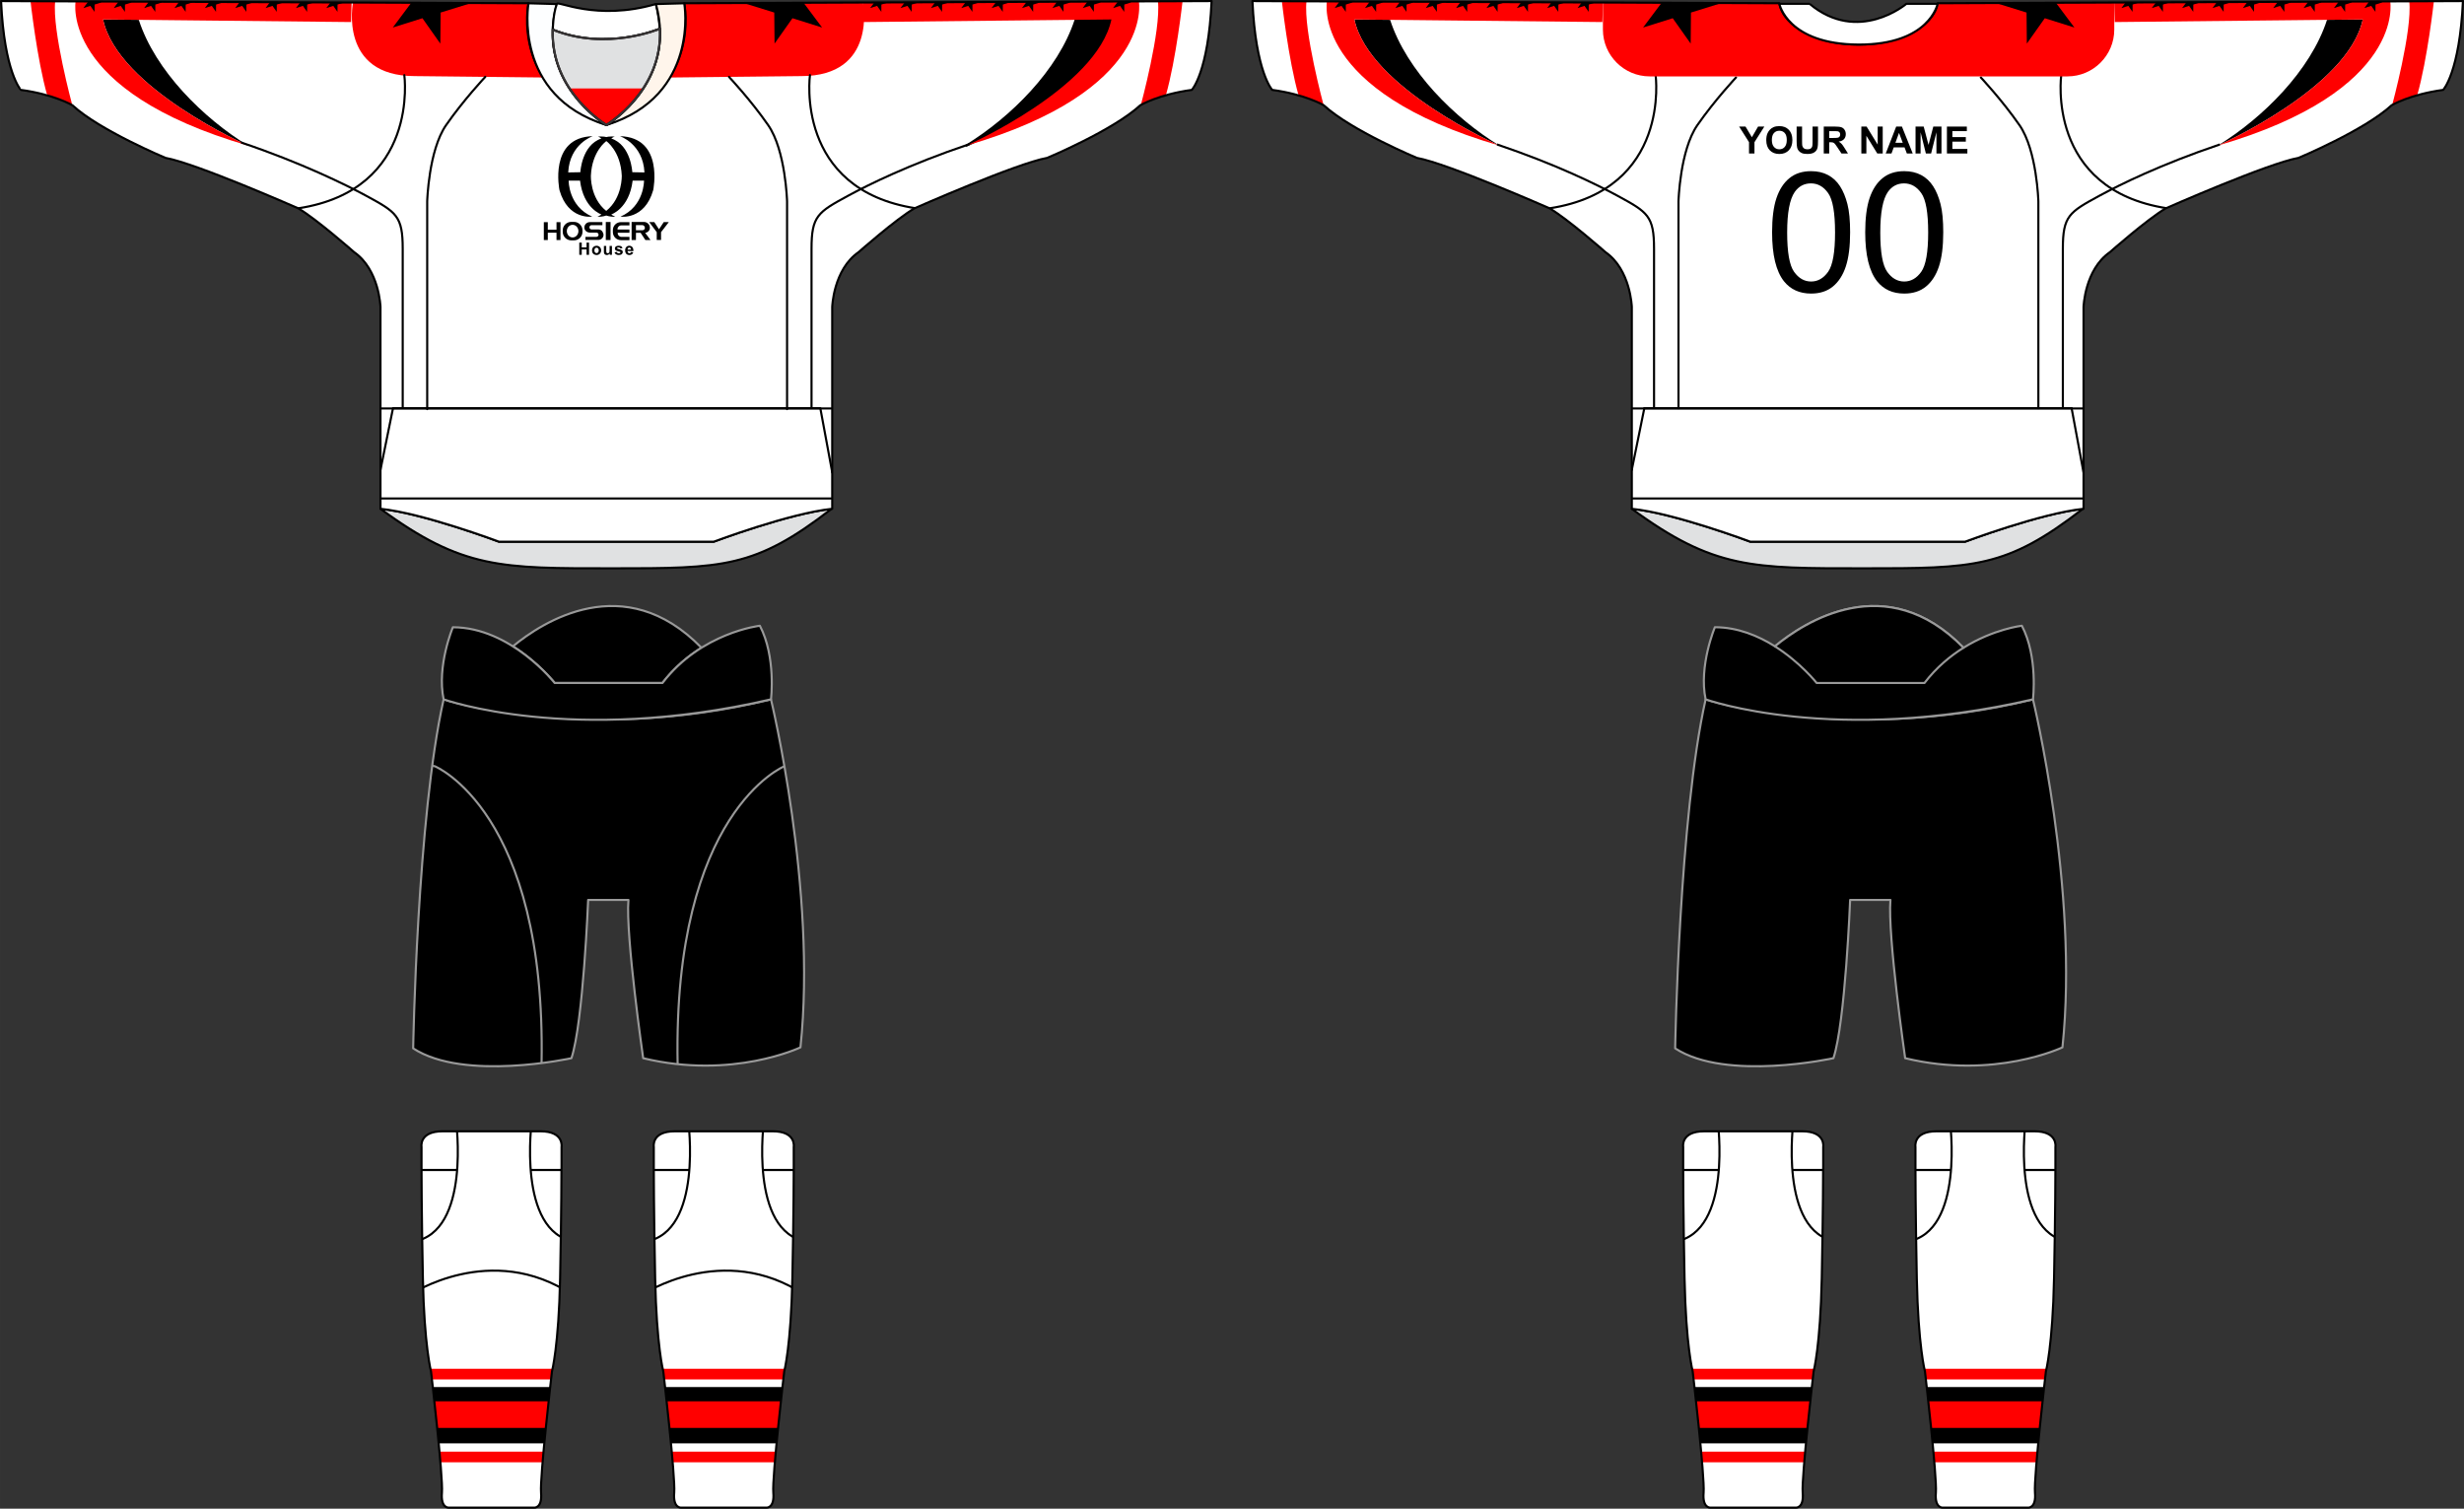 <svg xmlns="http://www.w3.org/2000/svg" xmlns:xlink="http://www.w3.org/1999/xlink" xmlns:xodm="http://www.corel.com/coreldraw/odm/2003" xml:space="preserve" width="332.711mm" height="203.712mm" style="shape-rendering:geometricPrecision; text-rendering:geometricPrecision; image-rendering:optimizeQuality; fill-rule:evenodd; clip-rule:evenodd" viewBox="0 0 11234.35 6878.58"><rect x="0" y="0" width="11234.35" height="6878.58" fill="#333333" stroke="none"/> <defs> <style type="text/css"> .str1 {stroke:black;stroke-width:9.67;stroke-miterlimit:22.926} .str2 {stroke:#999999;stroke-width:9.67;stroke-miterlimit:22.926} .str0 {stroke:black;stroke-width:9.67;stroke-linecap:round;stroke-linejoin:round;stroke-miterlimit:22.926} .str4 {stroke:#373435;stroke-width:9.67;stroke-linecap:round;stroke-linejoin:round;stroke-miterlimit:22.926} .str3 {stroke:#999999;stroke-width:9.67;stroke-linecap:round;stroke-linejoin:round;stroke-miterlimit:22.926} .fil2 {fill:none} .fil5 {fill:black} .fil0 {fill:#E0E1E2} .fil7 {fill:#FDFEFF} .fil6 {fill:red} .fil8 {fill:#FFF5EB} .fil1 {fill:white} .fil4 {fill:black;fill-rule:nonzero} .fil9 {fill:black;fill-rule:nonzero} .fil3 {fill:red;fill-rule:nonzero} </style> <clipPath id="id0"> <path d="M3618.97 5328.45l0 -99.28c0,0 12.39,-71.31 -96.09,-71.31l-445.9 0.01c-108.66,0 -96.09,71.31 -96.09,71.31l0 99.28c0,0 0,192.36 6.19,499.58 6.19,307.22 37.16,425.07 37.16,425.07 0,0 55.92,480.81 49.73,552.31 -6.19,71.31 30.97,68.31 30.97,68.31l389.98 0c0,0 37.16,3.19 30.96,-68.31 -6.19,-71.31 49.73,-552.31 49.73,-552.31 0,0 30.96,-117.86 37.16,-425.07 6.19,-307.21 6.19,-499.58 6.19,-499.58l0 -0z"></path> </clipPath> <clipPath id="id1"> <path d="M2560.33 5328.45l0 -99.28c0,0 12.39,-71.31 -96.28,-71.31l-445.9 0.01c-108.66,0 -96.27,71.31 -96.27,71.31l0 99.28c0,0 0,192.36 6.19,499.58 6.19,307.22 37.16,425.07 37.16,425.07 0,0 55.93,480.81 49.73,552.31 -6.19,71.5 30.97,68.31 30.97,68.31l389.98 0c0,0 37.16,3.19 30.96,-68.31 -6.19,-71.5 49.73,-552.31 49.73,-552.31 0,0 30.96,-117.86 37.16,-425.07 6.19,-307.21 6.19,-499.58 6.19,-499.58l0.37 -0z"></path> </clipPath> <clipPath id="id2"> <path d="M9371.41 5328.45l0 -99.28c0,0 12.39,-71.31 -96.09,-71.31l-445.91 0.01c-108.66,0 -96.09,71.31 -96.09,71.31l0 99.28c0,0 0,192.36 6.2,499.58 6.19,307.22 37.16,425.07 37.16,425.07 0,0 55.93,480.81 49.73,552.31 -6.19,71.5 30.96,68.31 30.96,68.31l389.98 0c0,0 37.16,3.19 30.96,-68.31 -6.19,-71.31 49.73,-552.31 49.73,-552.31 0,0 30.96,-117.86 37.16,-425.07 6.2,-307.21 6.2,-499.58 6.2,-499.58l0 -0z"></path> </clipPath> <clipPath id="id3"> <path d="M8312.76 5328.45l0 -99.28c0,0 12.39,-71.31 -96.27,-71.31l-445.9 0.01c-108.66,0 -96.28,71.31 -96.28,71.31l0 99.28c0,0 0,192.36 6.2,499.58 6.19,307.22 37.16,425.07 37.16,425.07 0,0 55.93,480.81 49.73,552.31 -6.19,71.5 30.96,68.31 30.96,68.31l389.98 0c0,0 37.16,3.19 30.96,-68.31 -6.19,-71.5 49.73,-552.31 49.73,-552.31 0,0 30.96,-117.86 37.16,-425.07 6.2,-307.21 6.2,-499.58 6.2,-499.58l0.37 -0z"></path> </clipPath> <clipPath id="id4"> <path d="M2681.56 4102.97c0,0 -22.33,560.19 -76.19,721.59 0,0 -488.5,107.53 -721.59,-44.85 0,0 18.02,-1053.2 138.88,-1591.06 0,0 645.4,206.25 1492.54,0 0,0 210.56,869.47 134.37,1586.55 0,0 -309.28,147.89 -717.08,49.36 0,0 -80.7,-560.19 -67.19,-721.59l-183.73 0z"></path> </clipPath> <clipPath id="id5"> <path d="M4.83 4.84l2404.79 9.95c0,0 -85.02,389.98 354.89,554.94 439.89,-164.96 354.88,-554.94 354.88,-554.94l2404.79 -9.95c-15.01,325.04 -90.08,404.99 -90.08,404.99 -149.95,20.08 -234.96,70 -234.96,70 -124.99,115.04 -424.88,240.03 -424.88,240.03 -140,24.96 -604.86,229.9 -604.86,229.9 -85.01,49.92 -255.04,200.05 -255.04,200.05 -115.04,79.95 -119.92,249.98 -119.92,249.98l0 919.95c-194.99,20.08 -539.92,149.95 -539.92,149.95l-979.82 -0c0,0 -344.93,-130.05 -539.92,-149.95l0 -919.95c0,0 -5.06,-170.03 -119.92,-249.97 0,0 -170.03,-149.95 -255.04,-200.05 0,0 -465.04,-204.94 -604.86,-229.9 0,0 -299.89,-124.99 -424.88,-240.03 0,0 -85.02,-49.92 -234.96,-70 -0.19,0 -75.25,-79.94 -90.27,-404.98z"></path> </clipPath> <clipPath id="id6"> <path d="M3008.86 130.76c0,0 -243.03,104.16 -488.5,4.5 -10.7,284.13 244.35,434.45 244.35,434.45 0,0 257.67,-152.01 244.16,-438.96z"></path> </clipPath> <clipPath id="id7"> <path d="M5710.17 4.84l2402.54 9.95c18.02,105.66 172.85,188.42 360.89,188.42 188.04,0 342.87,-82.57 360.89,-188.42l2395.03 -9.95c-15.01,325.04 -90.08,404.99 -90.08,404.99 -149.95,20.08 -234.96,70 -234.96,70 -124.99,115.04 -424.88,240.03 -424.88,240.03 -140,24.96 -604.86,229.9 -604.86,229.9 -85.02,49.92 -255.04,200.05 -255.04,200.05 -115.04,79.95 -119.92,249.98 -119.92,249.98l0 919.95c-194.99,20.08 -539.92,149.95 -539.92,149.95l-979.82 -0c0,0 -344.93,-130.05 -539.92,-149.95l0 -919.95c0,0 -5.06,-170.03 -119.92,-249.97 0,0 -170.03,-149.95 -255.04,-200.05 0,0 -465.04,-204.94 -604.86,-229.9 0,0 -299.89,-124.99 -424.88,-240.03 0,0 -85.02,-49.92 -234.96,-70 0,0 -75.07,-79.94 -90.08,-404.99l-0.18 0z"></path> </clipPath> </defs> <g id="Layer_x0020_1">  <g id="_3081999606320"> <path class="fil0 str0" d="M3791.25 2320.11c-350.19,270.43 -493.95,270.99 -999.91,270.99 -505.95,0 -682.18,3.57 -1056.58,-271.37 194.99,20.08 539.92,149.95 539.92,149.95l979.82 -0c0,0 341.18,-128.55 536.74,-149.57z"></path> <path class="fil1" d="M3618.97 5328.45l0 -99.28c0,0 12.39,-71.31 -96.09,-71.31l-445.9 0.01c-108.66,0 -96.09,71.31 -96.09,71.31l0 99.28c0,0 0,192.36 6.19,499.58 6.19,307.22 37.16,425.07 37.16,425.07 0,0 55.92,480.81 49.73,552.31 -6.19,71.31 30.97,68.31 30.97,68.31l389.98 0c0,0 37.16,3.19 30.96,-68.31 -6.19,-71.31 49.73,-552.31 49.73,-552.31 0,0 30.96,-117.86 37.16,-425.07 6.19,-307.21 6.19,-499.58 6.19,-499.58l0 -0z"></path> <g> </g> <g style="clip-path:url(#id0)"> <g> <line class="fil2 str1" x1="3478.18" y1="5334.27" x2="3701.55" y2="5334.27"></line> <path class="fil2 str1" d="M3483.47 5107.57c0,0 -70.19,509.9 194.24,553.06l43.17 -590.78 -237.4 37.72 -0 0z"></path> <line class="fil2 str1" x1="2919.51" y1="5334.27" x2="3142.89" y2="5334.27"></line> <path class="fil2 str1" d="M3137.6 5107.57c0,0 70.19,509.9 -194.24,553.06l-43.16 -590.78 237.4 37.72 0 0z"></path> <path class="fil2 str1" d="M2927.03 5903.47c0,0 369.52,-248.29 741.86,0"></path> <rect class="fil3" x="2964.94" y="6240.71" width="709.58" height="48.6"></rect> <rect class="fil4" x="2964.38" y="6324.04" width="664.16" height="256.54"></rect> <polygon class="fil3" points="2964.38,6510.39 3628.54,6510.39 3628.54,6388.97 2964.38,6388.97 "></polygon> <rect class="fil3" x="2948.61" y="6618.3" width="709.58" height="48.6"></rect> </g> </g> <path class="fil2" d="M3618.97 5328.45l0 -99.28c0,0 12.39,-71.31 -96.09,-71.31l-445.9 0.01c-108.66,0 -96.09,71.31 -96.09,71.31l0 99.28c0,0 0,192.36 6.19,499.58 6.19,307.22 37.16,425.07 37.16,425.07 0,0 55.92,480.81 49.73,552.31 -6.19,71.31 30.97,68.31 30.97,68.31l389.98 0c0,0 37.16,3.19 30.96,-68.31 -6.19,-71.31 49.73,-552.31 49.73,-552.31 0,0 30.96,-117.86 37.16,-425.07 6.19,-307.21 6.19,-499.58 6.19,-499.58l0 -0z"></path> <path class="fil2 str0" d="M3618.97 5328.45l0 -99.28c0,0 12.39,-71.31 -96.09,-71.31l-445.9 0.01c-108.66,0 -96.09,71.31 -96.09,71.31l0 99.28c0,0 0,192.36 6.19,499.58 6.19,307.22 37.16,425.07 37.16,425.07 0,0 55.92,480.81 49.73,552.31 -6.19,71.31 30.97,68.31 30.97,68.31l389.98 0c0,0 37.16,3.19 30.96,-68.31 -6.19,-71.31 49.73,-552.31 49.73,-552.31 0,0 30.96,-117.86 37.16,-425.07 6.19,-307.21 6.19,-499.58 6.19,-499.58l0 -0z"></path> <path class="fil1" d="M2560.33 5328.45l0 -99.28c0,0 12.39,-71.31 -96.28,-71.31l-445.9 0.01c-108.66,0 -96.27,71.31 -96.27,71.31l0 99.28c0,0 0,192.36 6.19,499.58 6.19,307.22 37.16,425.07 37.16,425.07 0,0 55.93,480.81 49.73,552.31 -6.19,71.5 30.97,68.31 30.97,68.31l389.98 0c0,0 37.16,3.19 30.96,-68.31 -6.19,-71.5 49.73,-552.31 49.73,-552.31 0,0 30.96,-117.86 37.16,-425.07 6.19,-307.21 6.19,-499.58 6.19,-499.58l0.37 -0z"></path> <g> </g> <g style="clip-path:url(#id1)"> <g> <line class="fil2 str1" x1="2419.73" y1="5334.27" x2="2643.1" y2="5334.27"></line> <path class="fil2 str1" d="M2425.02 5107.57c0,0 -70.19,509.9 194.24,553.06l43.17 -590.78 -237.4 37.72 -0 0z"></path> <line class="fil2 str1" x1="1860.87" y1="5334.27" x2="2084.24" y2="5334.27"></line> <path class="fil2 str1" d="M2078.95 5107.57c0,0 70.19,509.9 -194.24,553.06l-43.17 -590.78 237.4 37.72 0 0z"></path> <path class="fil2 str1" d="M1868.58 5903.47c0,0 369.52,-248.29 741.86,0"></path> <rect class="fil3" x="1906.3" y="6240.71" width="709.58" height="48.6"></rect> <rect class="fil4" x="1905.73" y="6324.04" width="664.16" height="256.54"></rect> <polygon class="fil3" points="1905.74,6510.39 2569.9,6510.39 2569.9,6388.97 1905.74,6388.97 "></polygon> <rect class="fil3" x="1890.16" y="6618.3" width="709.58" height="48.6"></rect> </g> </g> <path class="fil2" d="M2560.33 5328.45l0 -99.28c0,0 12.39,-71.31 -96.28,-71.31l-445.9 0.01c-108.66,0 -96.27,71.31 -96.27,71.31l0 99.28c0,0 0,192.36 6.19,499.58 6.19,307.22 37.16,425.07 37.16,425.07 0,0 55.93,480.81 49.73,552.31 -6.19,71.5 30.97,68.31 30.97,68.31l389.98 0c0,0 37.16,3.19 30.96,-68.31 -6.19,-71.5 49.73,-552.31 49.73,-552.31 0,0 30.96,-117.86 37.16,-425.07 6.19,-307.21 6.19,-499.58 6.19,-499.58l0.37 -0z"></path> <path class="fil2 str0" d="M2560.33 5328.45l0 -99.28c0,0 12.39,-71.31 -96.28,-71.31l-445.9 0.01c-108.66,0 -96.27,71.31 -96.27,71.31l0 99.28c0,0 0,192.36 6.19,499.58 6.19,307.22 37.16,425.07 37.16,425.07 0,0 55.93,480.81 49.73,552.31 -6.19,71.5 30.97,68.31 30.97,68.31l389.98 0c0,0 37.16,3.19 30.96,-68.31 -6.19,-71.5 49.73,-552.31 49.73,-552.31 0,0 30.96,-117.86 37.16,-425.07 6.19,-307.21 6.19,-499.58 6.19,-499.58l0.37 -0z"></path> <path class="fil1" d="M9371.41 5328.45l0 -99.28c0,0 12.39,-71.31 -96.09,-71.31l-445.91 0.01c-108.66,0 -96.09,71.31 -96.09,71.31l0 99.28c0,0 0,192.36 6.2,499.58 6.19,307.22 37.16,425.07 37.16,425.07 0,0 55.93,480.81 49.73,552.31 -6.19,71.5 30.96,68.31 30.96,68.31l389.98 0c0,0 37.16,3.19 30.96,-68.31 -6.19,-71.31 49.73,-552.31 49.73,-552.31 0,0 30.96,-117.86 37.16,-425.07 6.2,-307.21 6.2,-499.58 6.2,-499.58l0 -0z"></path> <g> </g> <g style="clip-path:url(#id2)"> <g> <line class="fil2 str1" x1="9230.81" y1="5334.27" x2="9454.18" y2="5334.27"></line> <path class="fil2 str1" d="M9236.1 5107.57c0,0 -70.19,509.9 194.24,553.06l43.17 -590.78 -237.4 37.72 -0 0z"></path> <line class="fil2 str1" x1="8671.95" y1="5334.27" x2="8895.32" y2="5334.27"></line> <path class="fil2 str1" d="M8890.04 5107.57c0,0 70.19,509.9 -194.24,553.06l-43.17 -590.78 237.4 37.72 0 0z"></path> <rect class="fil3" x="8717.38" y="6240.71" width="709.58" height="48.6"></rect> <rect class="fil4" x="8716.82" y="6324.04" width="664.16" height="256.54"></rect> <polygon class="fil3" points="8716.81,6510.39 9380.98,6510.39 9380.98,6388.97 8716.81,6388.97 "></polygon> <rect class="fil3" x="8701.24" y="6618.3" width="709.58" height="48.6"></rect> </g> </g> <path class="fil2" d="M9371.41 5328.45l0 -99.28c0,0 12.39,-71.31 -96.09,-71.31l-445.91 0.01c-108.66,0 -96.09,71.31 -96.09,71.31l0 99.28c0,0 0,192.36 6.2,499.58 6.19,307.22 37.16,425.07 37.16,425.07 0,0 55.93,480.81 49.73,552.31 -6.19,71.5 30.96,68.31 30.96,68.31l389.98 0c0,0 37.16,3.19 30.96,-68.31 -6.19,-71.31 49.73,-552.31 49.73,-552.31 0,0 30.96,-117.86 37.16,-425.07 6.2,-307.21 6.2,-499.58 6.2,-499.58l0 -0z"></path> <path class="fil2 str0" d="M9371.41 5328.45l0 -99.28c0,0 12.39,-71.31 -96.09,-71.31l-445.91 0.01c-108.66,0 -96.09,71.31 -96.09,71.31l0 99.28c0,0 0,192.36 6.2,499.58 6.19,307.22 37.16,425.07 37.16,425.07 0,0 55.93,480.81 49.73,552.31 -6.19,71.5 30.96,68.31 30.96,68.31l389.98 0c0,0 37.16,3.19 30.96,-68.31 -6.19,-71.31 49.73,-552.31 49.73,-552.31 0,0 30.96,-117.86 37.16,-425.07 6.2,-307.21 6.2,-499.58 6.2,-499.58l0 -0z"></path> <path class="fil1" d="M8312.76 5328.45l0 -99.28c0,0 12.39,-71.31 -96.27,-71.31l-445.9 0.01c-108.66,0 -96.28,71.31 -96.28,71.31l0 99.28c0,0 0,192.36 6.2,499.58 6.19,307.22 37.16,425.07 37.16,425.07 0,0 55.93,480.81 49.73,552.31 -6.19,71.5 30.96,68.31 30.96,68.31l389.98 0c0,0 37.16,3.19 30.96,-68.31 -6.19,-71.5 49.73,-552.31 49.73,-552.31 0,0 30.96,-117.86 37.16,-425.07 6.2,-307.21 6.2,-499.58 6.2,-499.58l0.37 -0z"></path> <g> </g> <g style="clip-path:url(#id3)"> <g> <line class="fil2 str1" x1="8172.17" y1="5334.27" x2="8395.54" y2="5334.27"></line> <path class="fil2 str1" d="M8177.46 5107.57c0,0 -70.19,509.9 194.24,553.06l43.16 -590.78 -237.4 37.72 -0 0z"></path> <line class="fil2 str1" x1="7613.31" y1="5334.27" x2="7836.68" y2="5334.27"></line> <path class="fil2 str1" d="M7831.39 5107.57c0,0 70.19,509.9 -194.24,553.06l-43.17 -590.78 237.4 37.72 0.01 0z"></path> <rect class="fil3" x="7658.74" y="6240.71" width="709.58" height="48.6"></rect> <rect class="fil4" x="7658.17" y="6324.04" width="664.16" height="256.54"></rect> <polygon class="fil3" points="7658.17,6510.39 8322.34,6510.39 8322.34,6388.97 7658.17,6388.97 "></polygon> <rect class="fil3" x="7642.6" y="6618.3" width="709.58" height="48.6"></rect> </g> </g> <path class="fil2" d="M8312.76 5328.45l0 -99.28c0,0 12.39,-71.31 -96.27,-71.31l-445.9 0.01c-108.66,0 -96.28,71.31 -96.28,71.31l0 99.28c0,0 0,192.36 6.2,499.58 6.19,307.22 37.16,425.07 37.16,425.07 0,0 55.93,480.81 49.73,552.31 -6.19,71.5 30.96,68.31 30.96,68.31l389.98 0c0,0 37.16,3.19 30.96,-68.31 -6.19,-71.5 49.73,-552.31 49.73,-552.31 0,0 30.96,-117.86 37.16,-425.07 6.2,-307.21 6.2,-499.58 6.2,-499.58l0.37 -0z"></path> <path class="fil2 str0" d="M8312.76 5328.45l0 -99.28c0,0 12.39,-71.31 -96.27,-71.31l-445.9 0.01c-108.66,0 -96.28,71.31 -96.28,71.31l0 99.28c0,0 0,192.36 6.2,499.58 6.19,307.22 37.16,425.07 37.16,425.07 0,0 55.93,480.81 49.73,552.31 -6.19,71.5 30.96,68.31 30.96,68.31l389.98 0c0,0 37.16,3.19 30.96,-68.31 -6.19,-71.5 49.73,-552.31 49.73,-552.31 0,0 30.96,-117.86 37.16,-425.07 6.2,-307.21 6.2,-499.58 6.2,-499.58l0.37 -0z"></path> <path class="fil5" d="M2681.56 4102.97c0,0 -22.33,560.19 -76.19,721.59 0,0 -488.5,107.53 -721.59,-44.85 0,0 18.02,-1053.2 138.88,-1591.06 0,0 645.4,206.25 1492.54,0 0,0 210.56,869.47 134.37,1586.55 0,0 -309.28,147.89 -717.08,49.36 0,0 -80.7,-560.19 -67.19,-721.59l-183.73 0z"></path> <g> </g> <g style="clip-path:url(#id4)"> <g> <path class="fil2 str2" d="M3669.26 3477.28l-47.1 8.26 -45.79 7.88c0,0 -509.15,207.56 -486.82,1358.35l105.28 166.65 468.23 6.01 195.55 -65.12c0,0 88.96,-183.73 100.78,-237.03 11.82,-53.3 -71.13,-657.97 -59.3,-723.09 11.82,-65.12 -231.21,-521.53 -231.21,-521.53l0.38 -0.38z"></path> <path class="fil2 str2" d="M1889.41 3477.28l47.1 8.26 45.79 7.88c0,0 509.15,207.56 486.82,1358.35l-105.28 166.65 -468.23 6.01 -195.55 -65.12c0,0 -88.96,-183.73 -100.78,-237.03 -11.82,-53.3 71.13,-657.97 59.3,-723.09 -11.82,-65.12 231.21,-521.53 231.21,-521.53l-0.38 -0.38z"></path> </g> </g> <path class="fil2" d="M2681.56 4102.97c0,0 -22.33,560.19 -76.19,721.59 0,0 -488.5,107.53 -721.59,-44.85 0,0 18.02,-1053.2 138.88,-1591.06 0,0 645.4,206.25 1492.54,0 0,0 210.56,869.47 134.37,1586.55 0,0 -309.28,147.89 -717.08,49.36 0,0 -80.7,-560.19 -67.19,-721.59l-183.73 0z"></path> <path class="fil2 str3" d="M2681.56 4102.97c0,0 -22.33,560.19 -76.19,721.59 0,0 -488.5,107.53 -721.59,-44.85 0,0 18.02,-1053.2 138.88,-1591.06 0,0 645.4,206.25 1492.54,0 0,0 210.56,869.47 134.37,1586.55 0,0 -309.28,147.89 -717.08,49.36 0,0 -80.7,-560.19 -67.19,-721.59l-183.73 0z"></path> <path class="fil5 str3" d="M2338.69 2946.74c132.68,-109.6 507.46,-355.26 859.71,6.57 -60.99,37.91 -123.67,89.9 -177.91,160.65l-491.51 0c0,0 -73.57,-93.46 -190.48,-167.21l0.19 -0z"></path> <path class="fil5 str3" d="M2064.88 2859.66c0,0 -74.32,176.41 -42.22,328.8 0,0 584.03,210.19 1492.54,0 0,0 23.83,-193.3 -50.67,-335.55 0,0 -267.81,30.59 -444.03,261.05l-491.51 0c0,0 -199.87,-254.1 -464.29,-254.1l0.19 -0.19z"></path> <path class="fil5 str3" d="M8435.5 4102.97c0,0 -22.33,560.19 -76.19,721.59 0,0 -488.5,107.53 -721.59,-44.85 0,0 18.02,-1053.2 138.88,-1591.06 0,0 645.39,206.25 1492.53,0 0,0 210.75,869.47 134.37,1586.55 0,0 -309.28,147.89 -717.08,49.36 0,0 -80.7,-560.19 -67.18,-721.59l-183.73 0z"></path> <path class="fil5 str3" d="M7818.82 2859.66c0,0 -74.32,176.41 -42.22,328.8 0,0 584.03,210.19 1492.53,0 0,0 23.84,-193.3 -50.67,-335.55 0,0 -128.55,14.64 -266.12,100.4 -352.44,-361.83 -727.03,-115.98 -859.71,-6.57 -75.82,-47.67 -169.84,-87.08 -273.81,-87.08l-0 -0.01z"></path> <path class="fil1" d="M4.83 4.84l2404.79 9.95c0,0 -85.02,389.98 354.89,554.94 439.89,-164.96 354.88,-554.94 354.88,-554.94l2404.79 -9.95c-15.01,325.04 -90.08,404.99 -90.08,404.99 -149.95,20.08 -234.96,70 -234.96,70 -124.99,115.04 -424.88,240.03 -424.88,240.03 -140,24.96 -604.86,229.9 -604.86,229.9 -85.01,49.92 -255.04,200.05 -255.04,200.05 -115.04,79.95 -119.92,249.98 -119.92,249.98l0 919.95c-194.99,20.08 -539.92,149.95 -539.92,149.95l-979.82 -0c0,0 -344.93,-130.05 -539.92,-149.95l0 -919.95c0,0 -5.06,-170.03 -119.92,-249.97 0,0 -170.03,-149.95 -255.04,-200.05 0,0 -465.04,-204.94 -604.86,-229.9 0,0 -299.89,-124.99 -424.88,-240.03 0,0 -85.02,-49.92 -234.96,-70 -0.19,0 -75.25,-79.94 -90.27,-404.98z"></path> <g> </g> <g style="clip-path:url(#id5)"> <g> <path class="fil6" d="M1609.78 -57.66l-0.37 69.25c0,0 -66.62,335.37 281.13,335.37l628.69 6.76 -86.89 -441.4 -822.75 30.03 0.19 -0z"></path> <path class="fil6" d="M3934.44 -57.66l0.37 69.25c0,0 66.62,335.37 -281.13,335.37l-628.69 6.76 86.89 -441.4 822.75 30.03 -0.19 -0z"></path> <path class="fil6" d="M139.2 -59.35l0 64.75c0,0 29.28,265.93 76.19,429.39l121.99 125.36 -7.7 -80.32c0,0 -92.7,-341.75 -78.07,-473.86l-112.41 -65.31z"></path> <path class="fil6" d="M5391.69 -59.35l0 64.75c0,0 -29.28,265.93 -76.19,429.39l-121.98 125.36 7.7 -80.32c0,0 92.89,-341.75 78.26,-473.86l112.41 -65.31 -0.19 0z"></path> <path class="fil5 str0" d="M4904.5 90.41c-75.44,233.09 -295.01,448.91 -498.26,573.52 0,0 594.72,-262.18 661.16,-575.21l-162.9 1.69z"></path> <path class="fil6" d="M4406.24 663.93c0,0 594.72,-262.18 661.16,-575.21l-1130.71 11.82 -3.94 -137 1259.82 -7.88 0 50.67c0,0 74.32,407.24 -786.33,657.6l-0 -0z"></path> <path class="fil5" d="M632.77 90.41c75.44,233.09 295.01,448.91 498.26,573.52 0,0 -594.72,-262.18 -661.16,-575.21l162.9 1.69z"></path> <path class="fil6" d="M1131.03 663.93c0,0 -594.72,-262.17 -661.16,-575.21l1130.71 11.82 3.94 -137 -1259.82 -7.88 0 50.67c0,0 -74.32,407.24 786.33,657.6l0 -0z"></path> <line class="fil2 str0" x1="1594.02" y1="1862.2" x2="3909.1" y2="1862.2"></line> <polygon class="fil2 str0" points="1651.44,2272.63 3937.82,2272.63 3794.63,2154.59 3740.2,1861.26 1791.82,1861.26 1734.77,2141.83 "></polygon> <path class="fil2 str0" d="M1836.11 1859.2l0 -724.97c0,-149.76 -28.53,-166.65 -166.27,-241.53 -91.02,-49.55 -297.08,-150.89 -567.51,-242.09"></path> <path class="fil2 str0" d="M1843.43 342.46c0,0 72.06,522.47 -483.63,607.3"></path> <path class="fil2 str0" d="M1947.77 1865.2l0 -947.17c0,0 6.38,-232.71 86.14,-347.56 79.76,-114.85 178.66,-219.95 178.66,-219.95"></path> <path class="fil2 str0" d="M3700.04 1859.2l0 -724.97c0,-149.76 28.52,-166.65 166.27,-241.53 91.02,-49.55 279.44,-143.01 549.87,-234.21"></path> <path class="fil2 str0" d="M3692.91 342.46c0,0 -72.07,522.47 483.62,607.3"></path> <path class="fil2 str0" d="M3588.56 1865.2l0 -947.17c0,0 -6.38,-232.71 -86.14,-347.56 -79.76,-114.85 -178.66,-219.95 -178.66,-219.95"></path> <polygon class="fil5" points="2011.95,-171.38 2010.08,-29.88 2144.26,15.35 2008.95,57.2 2007.64,198.89 1926,83.1 1790.88,125.51 1875.52,12.16 1793.51,-103.26 1927.51,-57.66 "></polygon> <polygon class="fil5" points="3527.2,-171.38 3529.07,-29.88 3394.89,15.16 3530.2,57.2 3531.51,198.7 3613.15,83.1 3748.27,125.51 3663.45,12.16 3745.65,-103.26 3611.46,-57.66 "></polygon> <polygon class="fil5" points="1539.59,-32.88 1539.22,0.33 1570.56,10.84 1538.84,20.79 1538.65,54.01 1519.51,26.79 1487.8,36.74 1507.69,10.09 1488.36,-16.93 1519.89,-6.24 "></polygon> <polygon class="fil5" points="1401.09,-32.88 1400.71,0.33 1432.24,10.84 1400.53,20.79 1400.15,54.01 1381.01,26.79 1349.29,36.74 1369.19,10.09 1349.86,-16.93 1381.39,-6.24 "></polygon> <polygon class="fil5" points="1262.78,-32.88 1262.21,0.33 1293.75,10.84 1262.03,20.79 1261.65,54.01 1242.51,26.79 1210.8,36.74 1230.69,10.09 1211.55,-16.93 1242.89,-6.24 "></polygon> <polygon class="fil5" points="1124.28,-32.88 1123.9,0.33 1155.24,10.84 1123.53,20.79 1123.34,54.01 1104.2,26.79 1072.48,36.74 1092.37,10.09 1073.05,-16.93 1104.57,-6.24 "></polygon> <polygon class="fil5" points="985.78,-32.88 985.4,0.33 1016.93,10.84 985.22,20.79 984.84,54.01 965.7,26.79 933.98,36.74 953.88,10.09 934.55,-16.93 966.08,-6.24 "></polygon> <polygon class="fil5" points="847.47,-32.88 846.91,0.33 878.43,10.84 846.72,20.79 846.34,54.01 827.2,26.79 795.48,36.74 815.37,10.09 796.23,-16.93 827.58,-6.24 "></polygon> <polygon class="fil5" points="708.97,-32.88 708.59,0.33 739.93,10.84 708.22,20.79 708.03,54.01 688.7,26.79 657.17,36.74 677.06,10.09 657.73,-16.93 689.26,-6.24 "></polygon> <polygon class="fil5" points="570.47,-32.88 570.09,0.33 601.62,10.84 569.9,20.79 569.53,54.01 550.39,26.79 518.67,36.74 538.56,10.09 519.24,-16.93 550.76,-6.24 "></polygon> <polygon class="fil5" points="432.15,-32.88 431.59,0.33 463.12,10.84 431.41,20.79 431.03,54.01 411.89,26.79 380.17,36.74 400.06,10.09 380.92,-16.93 412.26,-6.24 "></polygon> <polygon class="fil5" points="5126.7,-32.88 5126.33,0.33 5157.86,10.84 5126.14,20.79 5125.76,54.01 5106.62,26.79 5074.91,36.74 5094.8,10.09 5075.47,-16.93 5107,-6.24 "></polygon> <polygon class="fil5" points="4988.39,-32.88 4987.83,0.33 5019.36,10.84 4987.64,20.79 4987.26,54.01 4968.12,26.79 4936.41,36.74 4956.3,10.09 4937.16,-16.93 4968.5,-6.24 "></polygon> <polygon class="fil5" points="4849.89,-32.88 4849.51,0.33 4880.86,10.84 4849.14,20.79 4848.95,54.01 4829.81,26.79 4798.1,36.74 4817.99,10.09 4798.66,-16.93 4830.19,-6.24 "></polygon> <polygon class="fil5" points="4711.39,-32.88 4711.02,0.33 4742.54,10.84 4710.83,20.79 4710.45,54.01 4691.31,26.79 4659.59,36.74 4679.49,10.09 4660.16,-16.93 4691.68,-6.24 "></polygon> <polygon class="fil5" points="4573.08,-32.88 4572.52,0.33 4604.04,10.84 4572.33,20.79 4571.95,54.01 4552.81,26.79 4521.1,36.74 4540.99,10.09 4521.84,-16.93 4553.18,-6.24 "></polygon> <polygon class="fil5" points="4434.58,-32.88 4434.2,0.33 4465.54,10.84 4433.83,20.79 4433.64,54.01 4414.5,26.79 4382.78,36.74 4402.67,10.09 4383.34,-16.93 4414.87,-6.24 "></polygon> <polygon class="fil5" points="4296.08,-32.88 4295.71,0.33 4327.23,10.84 4295.51,20.79 4295.14,54.01 4276,26.79 4244.28,36.74 4264.18,10.09 4244.84,-16.93 4276.37,-6.24 "></polygon> <polygon class="fil5" points="4157.76,-32.88 4157.2,0.33 4188.73,10.84 4157.02,20.79 4156.64,54.01 4137.5,26.79 4105.78,36.74 4125.68,10.09 4106.53,-16.93 4137.87,-6.24 "></polygon> <polygon class="fil5" points="4019.27,-32.88 4018.89,0.33 4050.23,10.84 4018.52,20.79 4018.33,54.01 3999,26.79 3967.47,36.74 3987.36,10.09 3968.03,-16.93 3999.56,-6.24 "></polygon> </g> </g> <path class="fil2" d="M4.83 4.84l2404.79 9.95c0,0 -85.02,389.98 354.89,554.94 439.89,-164.96 354.88,-554.94 354.88,-554.94l2404.79 -9.95c-15.01,325.04 -90.08,404.99 -90.08,404.99 -149.95,20.08 -234.96,70 -234.96,70 -124.99,115.04 -424.88,240.03 -424.88,240.03 -140,24.96 -604.86,229.9 -604.86,229.9 -85.01,49.92 -255.04,200.05 -255.04,200.05 -115.04,79.95 -119.92,249.98 -119.92,249.98l0 919.95c-194.99,20.08 -539.92,149.95 -539.92,149.95l-979.82 -0c0,0 -344.93,-130.05 -539.92,-149.95l0 -919.95c0,0 -5.06,-170.03 -119.92,-249.97 0,0 -170.03,-149.95 -255.04,-200.05 0,0 -465.04,-204.94 -604.86,-229.9 0,0 -299.89,-124.99 -424.88,-240.03 0,0 -85.02,-49.92 -234.96,-70 -0.19,0 -75.25,-79.94 -90.27,-404.98z"></path> <path class="fil2 str0" d="M4.83 4.84l2404.79 9.95c0,0 -85.02,389.98 354.89,554.94 439.89,-164.96 354.88,-554.94 354.88,-554.94l2404.79 -9.95c-15.01,325.04 -90.08,404.99 -90.08,404.99 -149.95,20.08 -234.96,70 -234.96,70 -124.99,115.04 -424.88,240.03 -424.88,240.03 -140,24.96 -604.86,229.9 -604.86,229.9 -85.01,49.92 -255.04,200.05 -255.04,200.05 -115.04,79.95 -119.92,249.98 -119.92,249.98l0 919.95c-194.99,20.08 -539.92,149.95 -539.92,149.95l-979.82 -0c0,0 -344.93,-130.05 -539.92,-149.95l0 -919.95c0,0 -5.06,-170.03 -119.92,-249.97 0,0 -170.03,-149.95 -255.04,-200.05 0,0 -465.04,-204.94 -604.86,-229.9 0,0 -299.89,-124.99 -424.88,-240.03 0,0 -85.02,-49.92 -234.96,-70 -0.19,0 -75.25,-79.94 -90.27,-404.98z"></path> <path class="fil7 str0" d="M2538.93 18.54l-129.31 -3.57c0,0 -73.38,421.69 354.89,554.94 0,0 -325.23,-191.8 -225.77,-551.37l0.19 0z"></path> <path class="fil1 str0" d="M2990.46 18.54c0,0 10.7,37.72 18.39,112.23 0,0 -243.03,104.16 -488.5,4.5 0,0 1.31,-72.81 18.58,-116.92 0,-18.58 178.47,79.57 451.53,0l0 0.19z"></path> <path class="fil8 str0" d="M2990.46 18.54l129.31 -3.57c0,0 73.38,421.69 -354.89,554.94 0,0 325.23,-191.8 225.77,-551.37l-0.19 0z"></path> <path class="fil0" d="M3008.86 130.76c0,0 -243.03,104.16 -488.5,4.5 -10.7,284.13 244.35,434.45 244.35,434.45 0,0 257.67,-152.01 244.16,-438.96z"></path> <g> </g> <g style="clip-path:url(#id6)"> <g> <rect class="fil3" x="2510.97" y="403.26" width="468.61" height="257.67"></rect> </g> </g> <path class="fil2" d="M3008.86 130.76c0,0 -243.03,104.16 -488.5,4.5 -10.7,284.13 244.35,434.45 244.35,434.45 0,0 257.67,-152.01 244.16,-438.96z"></path> <path class="fil2 str0" d="M3008.86 130.76c0,0 -243.03,104.16 -488.5,4.5 -10.7,284.13 244.35,434.45 244.35,434.45 0,0 257.67,-152.01 244.16,-438.96z"></path> <path class="fil2 str4" d="M3008.86 130.76c0,0 -243.03,104.16 -488.5,4.5 -10.7,284.13 244.35,434.45 244.35,434.45 0,0 257.67,-152.01 244.16,-438.96z"></path> <path class="fil0 str0" d="M9496.58 2320.11c-350.19,270.43 -493.95,270.99 -999.91,270.99 -505.95,0 -682.18,3.57 -1056.58,-271.37 194.99,20.08 539.92,149.95 539.92,149.95l979.82 -0c0,0 341.18,-128.55 536.74,-149.57z"></path> <path class="fil5 str3" d="M8092.63 2946.74c132.68,-109.6 507.46,-355.26 859.71,6.57 -60.99,37.91 -123.67,89.9 -177.91,160.65l-491.51 0c0,0 -73.57,-93.46 -190.48,-167.21l0.19 -0z"></path> <path class="fil1" d="M5710.17 4.84l2402.54 9.95c18.02,105.66 172.85,188.42 360.89,188.42 188.04,0 342.87,-82.57 360.89,-188.42l2395.03 -9.95c-15.01,325.04 -90.08,404.99 -90.08,404.99 -149.95,20.08 -234.96,70 -234.96,70 -124.99,115.04 -424.88,240.03 -424.88,240.03 -140,24.96 -604.86,229.9 -604.86,229.9 -85.02,49.92 -255.04,200.05 -255.04,200.05 -115.04,79.95 -119.92,249.98 -119.92,249.98l0 919.95c-194.99,20.08 -539.92,149.95 -539.92,149.95l-979.82 -0c0,0 -344.93,-130.05 -539.92,-149.95l0 -919.95c0,0 -5.06,-170.03 -119.92,-249.97 0,0 -170.03,-149.95 -255.04,-200.05 0,0 -465.04,-204.94 -604.86,-229.9 0,0 -299.89,-124.99 -424.88,-240.03 0,0 -85.02,-49.92 -234.96,-70 0,0 -75.07,-79.94 -90.08,-404.99l-0.18 0z"></path> <g> </g> <g style="clip-path:url(#id7)"> <g> <path class="fil6" d="M5844.54 -59.35l0 64.75c0,0 29.28,265.93 76.19,429.39l121.98 125.36 -7.7 -80.32c0,0 -92.89,-341.75 -78.26,-473.86l-112.41 -65.31 0.19 0z"></path> <path class="fil6" d="M11097.03 -59.35l0 64.75c0,0 -29.28,265.93 -76.19,429.39l-121.98 125.36 7.7 -80.32c0,0 92.89,-341.75 78.26,-473.86l112.41 -65.31 -0.19 0z"></path> <path class="fil5" d="M10609.84 90.41c-75.44,233.09 -295.01,448.91 -498.26,573.52 0,0 594.72,-262.18 661.16,-575.21l-162.9 1.69z"></path> <path class="fil6" d="M10111.58 663.93c0,0 594.72,-262.18 661.16,-575.21l-1130.71 11.82 -3.94 -137 1259.82 -7.88 0 50.67c0,0 74.32,407.24 -786.33,657.6l0 -0z"></path> <path class="fil5" d="M6338.11 90.41c75.44,233.09 295.01,448.91 498.26,573.52 0,0 -594.72,-262.18 -661.16,-575.21l162.9 1.69z"></path> <path class="fil6" d="M6836.37 663.93c0,0 -594.72,-262.18 -661.16,-575.21l1130.71 11.82 3.94 -137 -1259.82 -7.88 -0 50.67c0,0 -74.32,407.24 786.33,657.6l0 -0z"></path> <line class="fil2 str1" x1="7299.35" y1="1862.2" x2="9614.44" y2="1862.2"></line> <polygon class="fil2 str1" points="7356.78,2272.63 9643.15,2272.63 9499.77,2154.59 9445.35,1861.26 7497.15,1861.26 7440.1,2141.83 "></polygon> <path class="fil2 str1" d="M7541.44 1859.2l0 -724.97c0,-149.76 -28.53,-166.65 -166.27,-241.53 -91.02,-49.55 -279.44,-143.01 -549.87,-234.21"></path> <path class="fil2 str1" d="M7548.58 342.46c0,0 72.07,522.47 -483.62,607.3"></path> <path class="fil2 str1" d="M7652.92 1865.2l0 -947.17c0,0 6.38,-232.71 86.14,-347.56 79.76,-114.85 178.66,-219.95 178.66,-219.95"></path> <path class="fil2 str1" d="M9405.38 1859.2l0 -724.97c0,-149.76 28.53,-166.65 166.27,-241.53 91.02,-49.55 279.44,-143.01 549.87,-234.21"></path> <path class="fil2 str1" d="M9398.06 342.46c0,0 -72.06,522.47 483.63,607.3"></path> <path class="fil2 str1" d="M9293.71 1865.2l0 -947.17c0,0 -6.38,-232.71 -86.14,-347.56 -79.76,-114.85 -178.66,-219.95 -178.66,-219.95"></path> <path class="fil6" d="M7308.17 -78.11l807.36 0c-3.75,13.7 -5.63,27.96 -5.63,42.41 0,133.81 165.34,242.09 369.14,242.09 203.81,0 369.15,-108.47 369.15,-242.09 0,-14.45 -1.88,-28.71 -5.63,-42.41l797.21 0 0 213.19c0,117.29 -95.9,213.19 -213.19,213.19l-1905.03 0c-117.29,0 -213.19,-95.9 -213.19,-213.19l0 -213.19 -0.19 0z"></path> <polygon class="fil5" points="9236.85,-171.38 9238.91,-29.88 9104.54,15.16 9239.85,57.2 9241.16,198.7 9322.99,83.1 9458.11,125.51 9373.28,12.16 9455.3,-103.26 9321.3,-57.66 "></polygon> <polygon class="fil5" points="7712.78,-171.38 7710.72,-29.88 7845.1,15.16 7709.78,57.2 7708.47,198.7 7626.65,83.1 7491.52,125.51 7576.35,12.16 7494.34,-103.26 7628.33,-57.66 "></polygon> <polygon class="fil5" points="7244.36,-32.88 7243.99,0.33 7275.52,10.84 7243.8,20.79 7243.43,54.01 7224.28,26.79 7192.57,36.74 7212.46,10.09 7193.13,-16.93 7224.66,-6.24 "></polygon> <polygon class="fil5" points="7106.05,-32.88 7105.49,0.33 7137.02,10.84 7105.3,20.79 7104.92,54.01 7085.78,26.79 7054.07,36.74 7073.96,10.09 7054.82,-16.93 7086.16,-6.24 "></polygon> <polygon class="fil5" points="6967.55,-32.88 6967.17,0.33 6998.7,10.84 6966.8,20.79 6966.61,54.01 6947.47,26.79 6915.75,36.74 6935.65,10.09 6916.32,-16.93 6947.85,-6.24 "></polygon> <polygon class="fil5" points="6829.05,-32.88 6828.68,0.33 6860.21,10.84 6828.49,20.79 6828.11,54.01 6808.97,26.79 6777.25,36.74 6797.15,10.09 6777.82,-16.93 6809.35,-6.24 "></polygon> <polygon class="fil5" points="6690.74,-32.88 6690.18,0.33 6721.7,10.84 6689.99,20.79 6689.61,54.01 6670.47,26.79 6638.75,36.74 6658.65,10.09 6639.51,-16.93 6670.85,-6.24 "></polygon> <polygon class="fil5" points="6552.24,-32.88 6551.86,0.33 6583.21,10.84 6551.49,20.79 6551.3,54.01 6532.16,26.79 6500.44,36.74 6520.34,10.09 6501.01,-16.93 6532.54,-6.24 "></polygon> <polygon class="fil5" points="6413.74,-32.88 6413.37,0.33 6444.89,10.84 6413.18,20.79 6412.8,54.01 6393.66,26.79 6361.94,36.74 6381.83,10.09 6362.51,-16.93 6394.03,-6.24 "></polygon> <polygon class="fil5" points="6275.42,-32.88 6274.86,0.33 6306.39,10.84 6274.67,20.79 6274.3,54.01 6255.16,26.79 6223.44,36.74 6243.34,10.09 6224.19,-16.93 6255.53,-6.24 "></polygon> <polygon class="fil5" points="6136.93,-32.88 6136.55,0.33 6167.89,10.84 6136.18,20.79 6135.99,54.01 6116.66,26.79 6085.13,36.74 6105.02,10.09 6085.69,-16.93 6117.22,-6.24 "></polygon> <polygon class="fil5" points="10831.66,-32.88 10831.1,0.33 10862.63,10.84 10830.91,20.79 10830.54,54.01 10811.39,26.79 10779.87,36.74 10799.57,10.09 10780.43,-16.93 10811.77,-6.24 "></polygon> <polygon class="fil5" points="10693.16,-32.88 10692.79,0.33 10724.32,10.84 10692.6,20.79 10692.22,54.01 10673.08,26.79 10641.37,36.74 10661.26,10.09 10641.93,-16.93 10673.46,-6.24 "></polygon> <polygon class="fil5" points="10554.66,-32.88 10554.29,0.33 10585.82,10.84 10554.1,20.79 10553.72,54.01 10534.58,26.79 10502.87,36.74 10522.76,10.09 10503.43,-16.93 10534.96,-6.24 "></polygon> <polygon class="fil5" points="10416.35,-32.88 10415.79,0.33 10447.31,10.84 10415.6,20.79 10415.23,54.01 10396.08,26.79 10364.37,36.74 10384.26,10.09 10365.12,-16.93 10396.46,-6.24 "></polygon> <polygon class="fil5" points="10277.85,-32.88 10277.48,0.33 10309,10.84 10277.1,20.79 10276.91,54.01 10257.77,26.79 10226.05,36.74 10245.95,10.09 10226.61,-16.93 10258.15,-6.24 "></polygon> <polygon class="fil5" points="10139.35,-32.88 10138.98,0.33 10170.5,10.84 10138.79,20.79 10138.41,54.01 10119.27,26.79 10087.56,36.74 10107.45,10.09 10088.12,-16.93 10119.64,-6.24 "></polygon> <polygon class="fil5" points="10001.04,-32.88 10000.47,0.33 10032,10.84 10000.29,20.79 9999.91,54.01 9980.77,26.79 9949.05,36.74 9968.95,10.09 9949.8,-16.93 9981.15,-6.24 "></polygon> <polygon class="fil5" points="9862.54,-32.88 9862.16,0.33 9893.51,10.84 9861.79,20.79 9861.6,54.01 9842.46,26.79 9810.74,36.74 9830.64,10.09 9811.3,-16.93 9842.83,-6.24 "></polygon> <polygon class="fil5" points="9724.04,-32.88 9723.66,0.33 9755.19,10.84 9723.48,20.79 9723.1,54.01 9703.96,26.79 9672.24,36.74 9692.13,10.09 9672.81,-16.93 9704.33,-6.24 "></polygon> </g> </g> <path class="fil2" d="M5710.17 4.84l2402.54 9.95c18.02,105.66 172.85,188.42 360.89,188.42 188.04,0 342.87,-82.57 360.89,-188.42l2395.03 -9.95c-15.01,325.04 -90.08,404.99 -90.08,404.99 -149.95,20.08 -234.96,70 -234.96,70 -124.99,115.04 -424.88,240.03 -424.88,240.03 -140,24.96 -604.86,229.9 -604.86,229.9 -85.02,49.92 -255.04,200.05 -255.04,200.05 -115.04,79.95 -119.92,249.98 -119.92,249.98l0 919.95c-194.99,20.08 -539.92,149.95 -539.92,149.95l-979.82 -0c0,0 -344.93,-130.05 -539.92,-149.95l0 -919.95c0,0 -5.06,-170.03 -119.92,-249.97 0,0 -170.03,-149.95 -255.04,-200.05 0,0 -465.04,-204.94 -604.86,-229.9 0,0 -299.89,-124.99 -424.88,-240.03 0,0 -85.02,-49.92 -234.96,-70 0,0 -75.07,-79.94 -90.08,-404.99l-0.18 0z"></path> <path class="fil2 str0" d="M5710.17 4.84l2402.54 9.95c18.02,105.66 172.85,188.42 360.89,188.42 188.04,0 342.87,-82.57 360.89,-188.42l2395.03 -9.95c-15.01,325.04 -90.08,404.99 -90.08,404.99 -149.95,20.08 -234.96,70 -234.96,70 -124.99,115.04 -424.88,240.03 -424.88,240.03 -140,24.96 -604.86,229.9 -604.86,229.9 -85.02,49.92 -255.04,200.05 -255.04,200.05 -115.04,79.95 -119.92,249.98 -119.92,249.98l0 919.95c-194.99,20.08 -539.92,149.95 -539.92,149.95l-979.82 -0c0,0 -344.93,-130.05 -539.92,-149.95l0 -919.95c0,0 -5.06,-170.03 -119.92,-249.97 0,0 -170.03,-149.95 -255.04,-200.05 0,0 -465.04,-204.94 -604.86,-229.9 0,0 -299.89,-124.99 -424.88,-240.03 0,0 -85.02,-49.92 -234.96,-70 0,0 -75.07,-79.94 -90.08,-404.99l-0.18 0z"></path> <path class="fil1 str1" d="M8250.64 17.41l-137.93 0c0,0 36.78,184.48 360.89,185.79 324.29,1.31 360.89,-185.79 360.89,-185.79l-142.44 0c0,0 -218.64,185.79 -441.58,0l0.18 0z"></path> <polygon class="fil4" points="7974.45,699.78 7974.45,648.14 7929.47,577.09 7958.52,577.09 7987.53,625.67 8015.77,577.09 8044.27,577.09 7999.3,648.32 7999.3,699.78 "></polygon> <path id="_1" class="fil4" d="M8053.1 639.18c0,-12.51 1.88,-23.02 5.63,-31.53 2.77,-6.26 6.6,-11.88 11.42,-16.85 4.83,-4.97 10.11,-8.65 15.85,-11.08 7.65,-3.22 16.48,-4.85 26.47,-4.85 18.11,0 32.55,5.63 43.43,16.85 10.85,11.25 16.28,26.87 16.28,46.89 0,19.85 -5.4,35.38 -16.16,46.58 -10.76,11.22 -25.19,16.82 -43.21,16.82 -18.25,0 -32.78,-5.57 -43.55,-16.73 -10.77,-11.14 -16.16,-26.5 -16.16,-46.09zm25.53 -0.83c0,13.91 3.23,24.45 9.65,31.64 6.43,7.17 14.59,10.76 24.47,10.76 9.91,0 18.02,-3.57 24.39,-10.68 6.34,-7.14 9.51,-17.82 9.51,-32.07 0,-14.08 -3.08,-24.59 -9.28,-31.5 -6.17,-6.94 -14.36,-10.39 -24.62,-10.39 -10.22,0 -18.48,3.51 -24.73,10.51 -6.25,7.03 -9.39,17.59 -9.39,31.73z"></path> <path id="_2" class="fil4" d="M8191.51 577.09l24.85 0 0 66.48c0,10.57 0.31,17.39 0.92,20.5 1.06,5.03 3.54,9.08 7.48,12.11 3.97,3.06 9.37,4.57 16.22,4.57 6.94,0 12.2,-1.42 15.74,-4.31 3.54,-2.88 5.66,-6.4 6.37,-10.59 0.72,-4.2 1.09,-11.14 1.09,-20.85l0 -67.91 24.85 0 0 64.51c0,14.74 -0.66,25.16 -2,31.24 -1.34,6.08 -3.8,11.22 -7.4,15.42 -3.57,4.2 -8.37,7.51 -14.36,9.99 -6.02,2.49 -13.85,3.74 -23.53,3.74 -11.68,0 -20.53,-1.34 -26.56,-4.06 -6.03,-2.71 -10.8,-6.23 -14.31,-10.57 -3.51,-4.34 -5.8,-8.85 -6.91,-13.62 -1.63,-7.02 -2.43,-17.42 -2.43,-31.16l0 -65.51z"></path> <path id="_3" class="fil4" d="M8315.25 699.78l0 -122.68 52.18 0c13.11,0 22.65,1.11 28.59,3.31 5.97,2.2 10.71,6.11 14.28,11.74 3.57,5.66 5.37,12.08 5.37,19.33 0,9.22 -2.68,16.82 -8.08,22.82 -5.4,6 -13.45,9.77 -24.19,11.34 5.34,3.11 9.73,6.54 13.19,10.28 3.48,3.74 8.17,10.39 14.05,19.93l14.96 23.93 -29.61 0 -17.76 -26.79c-6.37,-9.51 -10.74,-15.51 -13.11,-17.99 -2.34,-2.45 -4.83,-4.17 -7.46,-5.09 -2.65,-0.91 -6.82,-1.37 -12.53,-1.37l-5.03 0 0 51.23 -24.85 0zm24.85 -70.76l18.34 0c11.88,0 19.28,-0.52 22.25,-1.52 2.94,-1 5.28,-2.74 6.94,-5.2 1.68,-2.45 2.51,-5.54 2.51,-9.22 0,-4.14 -1.11,-7.46 -3.31,-10.03 -2.2,-2.54 -5.31,-4.14 -9.31,-4.8 -2.03,-0.28 -8.05,-0.43 -18.08,-0.43l-19.33 0 0 31.19z"></path> <polygon id="_4" class="fil4" points="8486.59,699.78 8486.59,577.09 8510.64,577.09 8561.13,659.31 8561.13,577.09 8584.09,577.09 8584.09,699.78 8559.27,699.78 8509.55,619.13 8509.55,699.78 "></polygon> <path id="_5" class="fil4" d="M8720.85 699.78l-26.76 0 -10.6 -27.93 -49.2 0 -10.19 27.93 -26.27 0 47.63 -122.68 26.24 0 49.15 122.68zm-45.41 -48.66l-17.05 -45.41 -16.56 45.41 33.61 0z"></path> <polygon id="_6" class="fil4" points="8733.73,699.78 8733.73,577.09 8770.94,577.09 8792.93,660.77 8814.66,577.09 8851.96,577.09 8851.96,699.78 8828.99,699.78 8828.91,603.19 8804.72,699.78 8780.85,699.78 8756.78,603.19 8756.69,699.78 "></polygon> <polygon id="_7" class="fil4" points="8876.8,699.78 8876.8,577.09 8967.61,577.09 8967.61,597.83 8901.65,597.83 8901.65,625.07 8962.99,625.07 8962.99,645.8 8901.65,645.8 8901.65,679.04 8970.01,679.04 8970.01,699.78 "></polygon> <path class="fil4" d="M8079.66 1059.52c0,-64.51 6.62,-116.68 19.85,-156.12 13.36,-39.57 33.08,-69.98 59.29,-91.23 26.08,-21.25 59.04,-31.81 98.74,-31.81 29.27,0 54.97,5.85 77.24,17.69 22.14,11.83 40.46,28.88 54.71,51.15 14.25,22.14 25.45,49.24 33.59,81.18 8.27,31.94 12.34,75.07 12.34,129.15 0,64.13 -6.62,116.04 -19.72,155.49 -13.1,39.57 -32.83,69.98 -59.04,91.36 -26.08,21.38 -59.17,32.06 -99.12,32.06 -52.55,0 -93.9,-18.7 -123.93,-56.24 -36.01,-45.8 -53.95,-119.98 -53.95,-222.67zm68.71 0.25c0,89.96 10.43,149.76 31.43,179.28 21,29.65 46.95,44.41 77.74,44.41 30.79,0 56.75,-14.89 77.75,-44.53 20.99,-29.77 31.43,-89.45 31.43,-179.15 0,-89.96 -10.43,-149.76 -31.43,-179.28 -20.87,-29.65 -47.08,-44.41 -78.51,-44.41 -30.79,0 -55.47,13.1 -73.92,39.19 -23.03,33.21 -34.48,94.8 -34.48,184.5z"></path> <path id="_1_0" class="fil4" d="M8504.26 1059.52c0,-64.51 6.62,-116.68 19.85,-156.12 13.36,-39.57 33.08,-69.98 59.29,-91.23 26.08,-21.25 59.04,-31.81 98.74,-31.81 29.27,0 54.97,5.85 77.24,17.69 22.14,11.83 40.46,28.88 54.71,51.15 14.25,22.14 25.45,49.24 33.59,81.18 8.27,31.94 12.34,75.07 12.34,129.15 0,64.13 -6.62,116.04 -19.72,155.49 -13.1,39.57 -32.83,69.98 -59.04,91.36 -26.08,21.38 -59.17,32.06 -99.12,32.06 -52.55,0 -93.9,-18.7 -123.93,-56.24 -36.01,-45.8 -53.95,-119.98 -53.95,-222.67zm68.71 0.25c0,89.96 10.43,149.76 31.43,179.28 21,29.65 46.95,44.41 77.74,44.41 30.79,0 56.75,-14.89 77.75,-44.53 20.99,-29.77 31.43,-89.45 31.43,-179.15 0,-89.96 -10.43,-149.76 -31.43,-179.28 -20.87,-29.65 -47.08,-44.41 -78.51,-44.41 -30.79,0 -55.47,13.1 -73.92,39.19 -23.03,33.21 -34.48,94.8 -34.48,184.5z"></path> <g id="Layer_2-2" data-name="Layer 2"> <path class="fil9" d="M2826.4 620.82c0,0 105.44,34.83 111.95,165.35l-55.39 -1.03c0,0 -5.58,-123.33 -95.8,-153.64 0,0 8.02,-6.62 16.02,-9.05 0,0 -29.25,-1.05 -38.67,2.43 -9.41,-3.48 -38.67,-2.43 -38.67,-2.43 8.02,2.43 16.02,9.05 16.02,9.05 -90.22,30.31 -95.8,153.64 -95.8,153.64l-55.39 1.03c6.51,-130.52 111.95,-165.35 111.95,-165.35 -202.4,5.45 -151.77,246.06 -151.77,246.06 39.48,137.94 149.1,120.76 149.1,120.76 -108.69,-47.38 -107.3,-163.95 -107.3,-163.95l52.02 0c15.33,127.27 97.54,154.2 97.54,154.2 -4.17,3.72 -18.58,10.23 -18.58,10.23 23.23,1.39 40.42,-5.57 40.42,-5.57 0,0 18.11,6.97 41.34,5.57 0,0 -14.4,-6.51 -18.58,-10.23 0,0 82.21,-26.93 97.54,-154.2l52.02 0c0,0 1.39,116.58 -107.3,163.95 0,0 109.62,17.18 149.11,-120.76 0,0 50.62,-240.61 -151.78,-246.06l0 0zm-62.35 340.81c-74.55,-59.69 -69.91,-161.18 -69.91,-161.18 5.1,-112.05 70.37,-157.11 70.37,-157.11 0,0 65.27,45.06 70.37,157.11 0,0 3.73,101.49 -70.83,161.18l0 0z"></path> <g> <polygon class="fil9" points="2537.34,1047.36 2497.64,1047.36 2497.64,1012.88 2479.52,1012.88 2479.52,1094.39 2497.64,1094.39 2497.64,1060.94 2537.34,1060.94 2537.34,1094.39 2555.45,1094.39 2555.45,1012.88 2537.34,1012.88 "></polygon> <rect class="fil9" x="2762.04" y="1012.17" width="21.6" height="82.22"></rect> <path class="fil9" d="M2616.77 1011.61l-12.01 0c-21.6,0 -39.1,17.5 -39.1,39.1l0 6.09c0,21.6 17.5,39.1 39.1,39.1l12.01 0c21.6,0 39.1,-17.5 39.1,-39.1l0 -6.09c0,-21.6 -17.5,-39.1 -39.1,-39.1l0 0zm-6 70.98c-14.63,0 -26.48,-12.9 -26.48,-28.82 0,-15.92 11.86,-28.82 26.48,-28.82 14.63,0 26.48,12.9 26.48,28.82 0,15.92 -11.85,28.82 -26.48,28.82z"></path> <path class="fil9" d="M2794.27 1049.21l0 9.02c0,20.23 16.39,36.62 36.62,36.62l38.97 0 0 -14.82 -36.55 0c-9.36,0 -16.96,-7.6 -16.96,-16.97l0 -2.02 53.5 0 0 -14.44 -54.34 0 0 -2.02c0,-9.37 7.59,-16.97 16.97,-16.97l37.38 0 0 -14.81 -39.19 0c-20.1,0 -36.4,16.3 -36.4,36.4l0 0z"></path> <polygon class="fil9" points="3026.34,1012.48 3004.56,1045.44 2983.14,1012.48 2959.97,1012.48 2994.29,1058.42 2994.29,1094.21 3013.97,1094.21 3013.97,1058.42 3049.51,1012.48 "></polygon> <path class="fil9" d="M2735.97 1047.48c-2.71,-0.98 -5.59,-1.39 -8.47,-1.39l-30.37 0c-5.4,0 -9.76,-4.37 -9.76,-9.76 0,-2.7 1.09,-5.13 2.85,-6.89 1.77,-1.77 4.21,-2.86 6.91,-2.86l49.46 0 0 -13.87 -57.68 0c-6.83,0 -12.99,2.76 -17.46,7.24 -4.48,4.46 -7.24,10.65 -7.24,17.47 0,0.47 0.01,0.94 0.04,1.39 0.46,7.62 5.13,14.3 11.75,18.08 3.34,1.92 7.54,3.35 12.8,3.57 0.08,0 30.61,0.04 30.61,0.04 2.7,0 5.13,1.09 6.89,2.85 1.92,1.92 3.05,4.63 2.84,7.59 -0.36,5.17 -4.91,9.06 -10.09,9.06l-49.75 0 0 13.82 59.04 0c12.59,0 23.38,-10.29 23.35,-22.89 0,-5.62 -2.62,-10.22 -5.09,-14.96 0,0 -2.75,-5.61 -10.63,-8.49l0 0.01z"></path> <path class="fil9" d="M2956.74 1054.05c3.9,-3.9 6.32,-9.3 6.32,-15.24 0,-14.83 -12.03,-26.86 -26.87,-26.86l-56.39 0 0 82.56 19.68 0 0.17 -33.09 21.16 0 21.68 32.92 23.51 0 -24.51 -32.92c5.95,0 11.34,-3.46 15.24,-7.36l0 0zm-27.38 -4.31l-29.83 0 0 -23.51 28.17 0c6.96,0 12.58,5.64 12.58,12.58 0,6.03 -4.9,10.92 -10.92,10.92l0 0.01z"></path> </g> <g> <polygon class="fil9" points="2641.12,1161.79 2641.12,1106.08 2652.37,1106.08 2652.37,1128.01 2674.42,1128.01 2674.42,1106.08 2685.67,1106.08 2685.67,1161.79 2674.42,1161.79 2674.42,1137.43 2652.37,1137.43 2652.37,1161.79 "></polygon> <path class="fil9" d="M2699.17 1141.05c0,-3.54 0.87,-6.98 2.62,-10.3 1.75,-3.31 4.22,-5.86 7.43,-7.59 3.21,-1.75 6.78,-2.62 10.74,-2.62 6.1,0 11.11,1.98 15.01,5.94 3.9,3.96 5.86,8.98 5.86,15.03 0,6.05 -1.97,11.16 -5.91,15.18 -3.94,4.01 -8.9,6.02 -14.87,6.02 -3.7,0 -7.23,-0.83 -10.59,-2.51 -3.36,-1.68 -5.91,-4.12 -7.66,-7.35 -1.75,-3.23 -2.62,-7.16 -2.62,-11.8l-0.01 0zm10.94 0.56c0,4 0.95,7.07 2.85,9.19 1.9,2.12 4.24,3.2 7.03,3.2 2.79,0 5.13,-1.06 7.01,-3.2 1.89,-2.12 2.82,-5.22 2.82,-9.27 0,-4.06 -0.95,-7 -2.82,-9.12 -1.89,-2.12 -4.22,-3.2 -7.01,-3.2 -2.79,0 -5.13,1.06 -7.03,3.2 -1.91,2.13 -2.85,5.19 -2.85,9.19l0 -0z"></path> <path class="fil9" d="M2780.18 1161.79l0 -6.05c-1.47,2.15 -3.4,3.85 -5.79,5.09 -2.39,1.24 -4.92,1.87 -7.58,1.87 -2.66,0 -5.14,-0.6 -7.3,-1.79 -2.15,-1.19 -3.71,-2.87 -4.68,-5.01 -0.96,-2.15 -1.45,-5.13 -1.45,-8.92l0 -25.53 10.68 0 0 18.54c0,5.68 0.19,9.15 0.59,10.43 0.4,1.28 1.11,2.29 2.15,3.04 1.03,0.74 2.35,1.12 3.95,1.12 1.83,0 3.45,-0.5 4.9,-1.5 1.45,-1 2.43,-2.24 2.97,-3.72 0.54,-1.48 0.79,-5.12 0.79,-10.88l0 -17.02 10.68 0 0 40.36 -9.92 0 0.03 -0.03z"></path> <path class="fil9" d="M2801.84 1150.28l10.71 -1.64c0.46,2.07 1.38,3.66 2.78,4.73 1.39,1.07 3.35,1.61 5.86,1.61 2.76,0 4.84,-0.51 6.23,-1.52 0.94,-0.7 1.41,-1.66 1.41,-2.85 0,-0.8 -0.26,-1.48 -0.76,-2.02 -0.54,-0.51 -1.73,-0.97 -3.57,-1.4 -8.62,-1.91 -14.08,-3.63 -16.38,-5.21 -3.2,-2.17 -4.78,-5.2 -4.78,-9.08 0,-3.49 1.38,-6.43 4.14,-8.81 2.76,-2.38 7.04,-3.57 12.84,-3.57 5.79,0 9.63,0.89 12.31,2.7 2.69,1.8 4.54,4.46 5.55,7.98l-10.08 1.87c-0.44,-1.57 -1.25,-2.78 -2.45,-3.61 -1.2,-0.83 -2.92,-1.25 -5.15,-1.25 -2.82,0 -4.82,0.4 -6.05,1.18 -0.8,0.56 -1.21,1.28 -1.21,2.16 0,0.76 0.36,1.41 1.06,1.94 0.96,0.7 4.28,1.71 9.97,3.01 5.69,1.29 9.65,2.88 11.92,4.74 2.23,1.9 3.35,4.55 3.35,7.94 0,3.7 -1.55,6.88 -4.64,9.54 -3.1,2.66 -7.66,3.99 -13.72,3.99 -5.5,0 -9.85,-1.11 -13.05,-3.35 -3.21,-2.23 -5.31,-5.26 -6.29,-9.08l0.01 0z"></path> <path class="fil9" d="M2876.68 1148.95l10.64 1.79c-1.37,3.9 -3.53,6.88 -6.48,8.91 -2.95,2.03 -6.65,3.06 -11.08,3.06 -7.02,0 -12.21,-2.29 -15.57,-6.88 -2.66,-3.67 -3.99,-8.31 -3.99,-13.91 0,-6.69 1.75,-11.93 5.24,-15.71 3.49,-3.79 7.91,-5.68 13.26,-5.68 6.01,0 10.74,1.98 14.22,5.95 3.46,3.96 5.13,10.04 4.97,18.22l-26.75 0c0.08,3.17 0.94,5.63 2.58,7.39 1.65,1.76 3.7,2.65 6.15,2.65 1.67,0 3.08,-0.46 4.22,-1.37 1.14,-0.91 2.01,-2.38 2.58,-4.41l0 0zm0.61 -10.79c-0.08,-3.09 -0.87,-5.43 -2.39,-7.05 -1.52,-1.61 -3.36,-2.41 -5.55,-2.41 -2.33,0 -4.26,0.84 -5.78,2.54 -1.52,1.7 -2.27,4 -2.24,6.92l15.96 0z"></path> </g> </g> </g> </g> </svg>